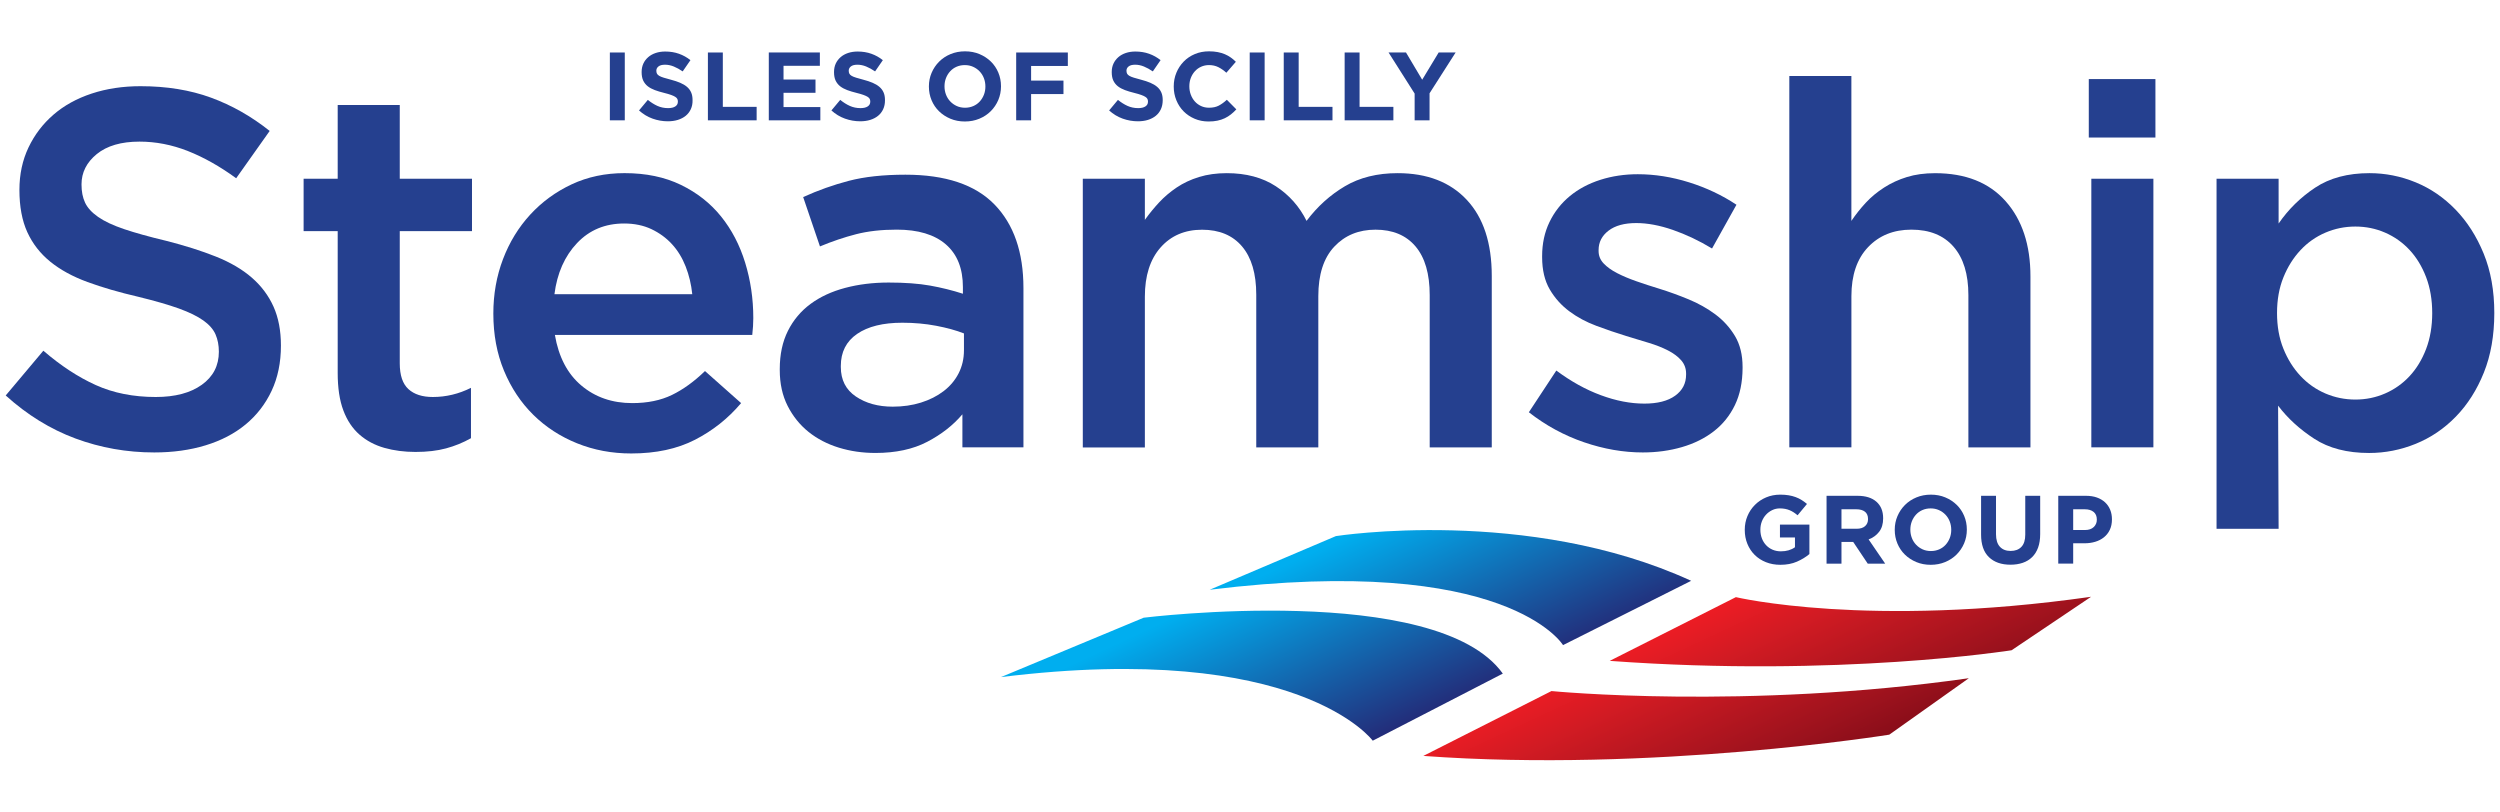 <?xml version="1.0" encoding="utf-8"?>
<!-- Generator: Adobe Illustrator 28.1.0, SVG Export Plug-In . SVG Version: 6.00 Build 0)  -->
<svg version="1.1" id="Layer_1" xmlns="http://www.w3.org/2000/svg" xmlns:xlink="http://www.w3.org/1999/xlink" x="0px" y="0px"
	 viewBox="0 0 1032 335" style="enable-background:new 0 0 1032 335;" xml:space="preserve">
<style type="text/css">
	.st0{fill:#25408F;}
	.st1{fill:url(#SVGID_1_);}
	.st2{fill:url(#SVGID_00000090989059320754170470000002928533168907224503_);}
</style>
<g>
	<g>
		<path class="st0" d="M251.75,49.67v-28h6.16v28H251.75z"/>
		<path class="st0" d="M285.16,45.09c-0.5,1.08-1.21,1.99-2.11,2.72c-0.9,0.73-1.98,1.29-3.23,1.68c-1.25,0.39-2.63,0.58-4.15,0.58
			c-2.13,0-4.23-0.37-6.28-1.1s-3.92-1.86-5.6-3.38l3.64-4.36c1.28,1.04,2.59,1.87,3.94,2.48c1.35,0.61,2.82,0.92,4.42,0.92
			c1.28,0,2.27-0.23,2.98-0.7c0.71-0.47,1.06-1.11,1.06-1.94v-0.08c0-0.4-0.07-0.75-0.22-1.06c-0.15-0.31-0.43-0.59-0.84-0.86
			s-0.99-0.53-1.72-0.8c-0.74-0.27-1.69-0.55-2.87-0.84c-1.42-0.35-2.7-0.73-3.85-1.16c-1.15-0.43-2.13-0.95-2.93-1.58
			c-0.8-0.63-1.42-1.41-1.87-2.34c-0.44-0.93-0.66-2.09-0.66-3.48v-0.08c0-1.28,0.24-2.43,0.71-3.46s1.15-1.91,2.01-2.66
			c0.86-0.75,1.89-1.32,3.08-1.72c1.2-0.4,2.51-0.6,3.95-0.6c2.05,0,3.94,0.31,5.66,0.92c1.72,0.61,3.3,1.49,4.74,2.64l-3.2,4.64
			c-1.25-0.85-2.48-1.53-3.68-2.02c-1.2-0.49-2.4-0.74-3.6-0.74s-2.1,0.23-2.7,0.7c-0.6,0.47-0.9,1.05-0.9,1.74v0.08
			c0,0.45,0.09,0.85,0.26,1.18c0.17,0.33,0.49,0.63,0.94,0.9c0.45,0.27,1.08,0.52,1.86,0.76c0.79,0.24,1.79,0.52,2.99,0.84
			c1.42,0.37,2.68,0.79,3.79,1.26c1.11,0.47,2.04,1.03,2.81,1.68c0.76,0.65,1.34,1.42,1.72,2.3c0.39,0.88,0.58,1.93,0.58,3.16v0.08
			C285.92,42.77,285.66,44.01,285.16,45.09z"/>
		<path class="st0" d="M292.22,49.67v-28h6.16v22.44h13.96v5.56H292.22z"/>
		<path class="st0" d="M317.36,49.67v-28h21.08v5.48h-15v5.68h13.2v5.48h-13.2v5.88h15.2v5.48H317.36z"/>
		<path class="st0" d="M364.57,45.09c-0.5,1.08-1.21,1.99-2.11,2.72c-0.9,0.73-1.98,1.29-3.22,1.68c-1.25,0.39-2.63,0.58-4.15,0.58
			c-2.13,0-4.23-0.37-6.28-1.1c-2.05-0.73-3.92-1.86-5.6-3.38l3.64-4.36c1.28,1.04,2.59,1.87,3.94,2.48s2.82,0.92,4.42,0.92
			c1.28,0,2.27-0.23,2.98-0.7c0.71-0.47,1.06-1.11,1.06-1.94v-0.08c0-0.4-0.07-0.75-0.22-1.06c-0.15-0.31-0.43-0.59-0.84-0.86
			c-0.42-0.27-0.99-0.53-1.72-0.8c-0.74-0.27-1.69-0.55-2.87-0.84c-1.42-0.35-2.7-0.73-3.85-1.16c-1.15-0.43-2.12-0.95-2.93-1.58
			c-0.8-0.63-1.42-1.41-1.87-2.34c-0.44-0.93-0.66-2.09-0.66-3.48v-0.08c0-1.28,0.24-2.43,0.71-3.46c0.48-1.03,1.15-1.91,2.01-2.66
			c0.86-0.75,1.89-1.32,3.08-1.72c1.2-0.4,2.51-0.6,3.95-0.6c2.05,0,3.94,0.31,5.66,0.92c1.72,0.61,3.3,1.49,4.74,2.64l-3.2,4.64
			c-1.25-0.85-2.48-1.53-3.68-2.02s-2.4-0.74-3.6-0.74c-1.2,0-2.1,0.23-2.7,0.7c-0.6,0.47-0.9,1.05-0.9,1.74v0.08
			c0,0.45,0.09,0.85,0.26,1.18c0.17,0.33,0.49,0.63,0.94,0.9c0.45,0.27,1.08,0.52,1.87,0.76c0.79,0.24,1.78,0.52,2.99,0.84
			c1.42,0.37,2.68,0.79,3.79,1.26c1.11,0.47,2.04,1.03,2.81,1.68c0.76,0.65,1.34,1.42,1.72,2.3c0.39,0.88,0.58,1.93,0.58,3.16v0.08
			C365.33,42.77,365.07,44.01,364.57,45.09z"/>
		<path class="st0" d="M412.09,41.29c-0.75,1.75-1.78,3.28-3.1,4.6c-1.32,1.32-2.89,2.36-4.72,3.12c-1.83,0.76-3.82,1.14-5.98,1.14
			s-4.15-0.38-5.96-1.14c-1.81-0.76-3.38-1.79-4.7-3.08c-1.32-1.29-2.35-2.81-3.08-4.56c-0.73-1.75-1.1-3.62-1.1-5.62v-0.08
			c0-2,0.37-3.87,1.12-5.62c0.75-1.75,1.78-3.28,3.1-4.6c1.32-1.32,2.89-2.36,4.72-3.12c1.83-0.76,3.82-1.14,5.98-1.14
			s4.15,0.38,5.96,1.14s3.38,1.79,4.7,3.08c1.32,1.29,2.35,2.81,3.08,4.56c0.73,1.75,1.1,3.62,1.1,5.62v0.08
			C413.21,37.67,412.83,39.54,412.09,41.29z M406.77,35.67c0-1.2-0.21-2.33-0.62-3.4c-0.41-1.07-1-2-1.76-2.8
			c-0.76-0.8-1.66-1.43-2.7-1.9c-1.04-0.47-2.17-0.7-3.4-0.7c-1.25,0-2.39,0.23-3.42,0.68c-1.03,0.45-1.91,1.08-2.64,1.88
			s-1.31,1.73-1.72,2.78c-0.41,1.05-0.62,2.18-0.62,3.38v0.08c0,1.2,0.21,2.33,0.62,3.4c0.41,1.07,1,2,1.76,2.8
			c0.76,0.8,1.65,1.43,2.68,1.9c1.03,0.47,2.17,0.7,3.42,0.7c1.23,0,2.36-0.23,3.4-0.68c1.04-0.45,1.93-1.08,2.66-1.88
			s1.31-1.73,1.72-2.78c0.41-1.05,0.62-2.18,0.62-3.38V35.67z"/>
		<path class="st0" d="M425.64,27.23v6.04H439v5.56h-13.36v10.84h-6.16v-28h21.32v5.56H425.64z"/>
		<path class="st0" d="M479.21,45.09c-0.5,1.08-1.21,1.99-2.11,2.72c-0.9,0.73-1.98,1.29-3.22,1.68c-1.25,0.39-2.63,0.58-4.15,0.58
			c-2.13,0-4.23-0.37-6.28-1.1c-2.05-0.73-3.92-1.86-5.6-3.38l3.64-4.36c1.28,1.04,2.59,1.87,3.94,2.48s2.82,0.92,4.42,0.92
			c1.28,0,2.27-0.23,2.98-0.7c0.71-0.47,1.06-1.11,1.06-1.94v-0.08c0-0.4-0.07-0.75-0.22-1.06c-0.15-0.31-0.43-0.59-0.84-0.86
			s-0.99-0.53-1.72-0.8c-0.74-0.27-1.69-0.55-2.87-0.84c-1.42-0.35-2.7-0.73-3.85-1.16c-1.15-0.43-2.13-0.95-2.93-1.58
			c-0.8-0.63-1.42-1.41-1.87-2.34c-0.44-0.93-0.66-2.09-0.66-3.48v-0.08c0-1.28,0.24-2.43,0.72-3.46c0.48-1.03,1.15-1.91,2.01-2.66
			c0.86-0.75,1.89-1.32,3.08-1.72c1.19-0.4,2.51-0.6,3.95-0.6c2.05,0,3.94,0.31,5.66,0.92c1.72,0.61,3.3,1.49,4.74,2.64l-3.2,4.64
			c-1.25-0.85-2.48-1.53-3.68-2.02s-2.4-0.74-3.6-0.74s-2.1,0.23-2.7,0.7s-0.9,1.05-0.9,1.74v0.08c0,0.45,0.09,0.85,0.26,1.18
			c0.17,0.33,0.49,0.63,0.94,0.9c0.46,0.27,1.08,0.52,1.87,0.76c0.79,0.24,1.78,0.52,2.99,0.84c1.42,0.37,2.68,0.79,3.79,1.26
			c1.11,0.47,2.04,1.03,2.81,1.68c0.76,0.65,1.34,1.42,1.72,2.3c0.39,0.88,0.58,1.93,0.58,3.16v0.08
			C479.96,42.77,479.71,44.01,479.21,45.09z"/>
		<path class="st0" d="M508.12,47.23c-0.77,0.61-1.62,1.14-2.54,1.58c-0.92,0.44-1.93,0.77-3.02,1c-1.09,0.23-2.32,0.34-3.68,0.34
			c-2.05,0-3.96-0.37-5.72-1.12c-1.76-0.75-3.28-1.77-4.56-3.06c-1.28-1.29-2.28-2.82-3-4.58c-0.72-1.76-1.08-3.64-1.08-5.64v-0.08
			c0-2,0.36-3.87,1.08-5.62c0.72-1.75,1.72-3.28,3-4.6c1.28-1.32,2.81-2.36,4.6-3.12c1.79-0.76,3.76-1.14,5.92-1.14
			c1.31,0,2.5,0.11,3.58,0.32c1.08,0.21,2.06,0.51,2.94,0.88c0.88,0.37,1.69,0.83,2.44,1.36s1.44,1.12,2.08,1.76l-3.92,4.52
			c-1.09-0.99-2.21-1.76-3.34-2.32c-1.13-0.56-2.41-0.84-3.82-0.84c-1.17,0-2.26,0.23-3.26,0.68c-1,0.45-1.86,1.08-2.58,1.88
			s-1.28,1.73-1.68,2.78c-0.4,1.05-0.6,2.18-0.6,3.38v0.08c0,1.2,0.2,2.33,0.6,3.4c0.4,1.07,0.95,2,1.66,2.8
			c0.71,0.8,1.56,1.43,2.56,1.9c1,0.47,2.1,0.7,3.3,0.7c1.6,0,2.95-0.29,4.06-0.88c1.11-0.59,2.21-1.39,3.3-2.4l3.92,3.96
			C509.64,45.92,508.89,46.62,508.12,47.23z"/>
		<path class="st0" d="M515.88,49.67v-28h6.16v28H515.88z"/>
		<path class="st0" d="M529.93,49.67v-28h6.16v22.44h13.96v5.56H529.93z"/>
		<path class="st0" d="M555.07,49.67v-28h6.16v22.44h13.96v5.56H555.07z"/>
		<path class="st0" d="M590.12,38.51v11.16h-6.16V38.63L573.2,21.67h7.2l6.68,11.24l6.8-11.24h7L590.12,38.51z"/>
		<path class="st0" d="M35.12,83.66c0.98,2.1,2.77,4.06,5.37,5.88c2.6,1.82,6.18,3.5,10.74,5.04c4.56,1.54,10.35,3.15,17.37,4.83
			c7.72,1.96,14.56,4.13,20.53,6.51c5.96,2.38,10.91,5.29,14.84,8.71c3.93,3.43,6.91,7.42,8.95,11.97
			c2.03,4.55,3.05,9.91,3.05,16.07c0,7-1.29,13.23-3.86,18.69s-6.15,10.08-10.73,13.86c-4.58,3.78-10.09,6.65-16.51,8.61
			c-6.43,1.96-13.5,2.94-21.19,2.94c-11.34,0-22.19-1.93-32.55-5.77c-10.36-3.85-19.95-9.77-28.77-17.75l15.54-18.48
			c7.14,6.16,14.35,10.89,21.63,14.18c7.28,3.29,15.54,4.93,24.78,4.93c7.98,0,14.31-1.68,19-5.04c4.69-3.36,7.04-7.91,7.04-13.65
			c0-2.66-0.46-5.04-1.37-7.14c-0.91-2.1-2.6-4.02-5.05-5.77c-2.46-1.75-5.83-3.39-10.11-4.94c-4.28-1.54-9.86-3.15-16.74-4.83
			c-7.86-1.82-14.84-3.85-20.95-6.09c-6.11-2.24-11.23-5.04-15.37-8.4c-4.14-3.36-7.3-7.42-9.48-12.18
			c-2.17-4.76-3.26-10.57-3.26-17.43c0-6.44,1.25-12.29,3.75-17.54c2.5-5.25,5.94-9.76,10.31-13.54s9.63-6.68,15.78-8.71
			c6.15-2.03,12.86-3.04,20.14-3.04c10.78,0,20.48,1.57,29.08,4.72c8.61,3.15,16.7,7.74,24.25,13.75L97.49,73.58
			c-6.72-4.9-13.37-8.64-19.95-11.24c-6.58-2.59-13.23-3.88-19.95-3.88c-7.56,0-13.44,1.72-17.64,5.14c-4.2,3.43-6.3,7.6-6.3,12.5
			C33.64,79.04,34.13,81.56,35.12,83.66z"/>
		<path class="st0" d="M165.02,149.98c0,4.92,1.19,8.46,3.57,10.64c2.38,2.18,5.74,3.26,10.08,3.26c5.46,0,10.71-1.26,15.75-3.78
			v20.79c-3.22,1.82-6.65,3.22-10.29,4.2c-3.64,0.98-7.84,1.47-12.6,1.47c-4.62,0-8.91-0.56-12.86-1.68
			c-3.95-1.12-7.38-2.95-10.27-5.47c-2.89-2.53-5.12-5.86-6.67-10c-1.56-4.14-2.33-9.3-2.33-15.47V95.42h-14.07V73.79h14.07V43.34
			h25.62v30.45h29.82v21.63h-29.82V149.98z"/>
		<path class="st0" d="M239.99,159.15c5.74,4.83,12.74,7.25,21,7.25c6.3,0,11.76-1.12,16.38-3.36c4.62-2.24,9.17-5.53,13.65-9.87
			l14.91,13.23c-5.32,6.3-11.66,11.34-19.01,15.12c-7.35,3.78-16.14,5.67-26.35,5.67c-7.98,0-15.43-1.4-22.37-4.2
			c-6.93-2.8-12.95-6.72-18.06-11.76c-5.11-5.04-9.13-11.09-12.08-18.17c-2.94-7.07-4.41-14.94-4.41-23.62
			c0-7.98,1.33-15.47,3.99-22.47c2.66-7,6.41-13.12,11.24-18.38c4.83-5.25,10.53-9.41,17.11-12.5c6.58-3.08,13.86-4.62,21.84-4.62
			c8.82,0,16.55,1.61,23.21,4.83c6.65,3.22,12.18,7.56,16.59,13.02c4.41,5.46,7.73,11.83,9.97,19.11
			c2.24,7.28,3.36,14.91,3.36,22.89c0,1.12-0.04,2.24-0.11,3.36c-0.07,1.12-0.18,2.31-0.32,3.57h-81.48
			C230.61,147.36,234.25,154.32,239.99,159.15z M285.77,121.46c-0.42-4.06-1.33-7.88-2.73-11.45c-1.4-3.57-3.29-6.65-5.67-9.24
			c-2.38-2.59-5.22-4.65-8.5-6.2c-3.29-1.54-7.04-2.31-11.24-2.31c-7.84,0-14.32,2.7-19.42,8.08c-5.11,5.39-8.23,12.43-9.34,21.11
			H285.77z"/>
		<path class="st0" d="M397.28,184.67v-13.65c-3.78,4.48-8.61,8.26-14.49,11.34c-5.88,3.08-13.02,4.62-21.42,4.62
			c-5.32,0-10.36-0.73-15.12-2.2c-4.76-1.47-8.92-3.64-12.5-6.51c-3.57-2.87-6.44-6.44-8.61-10.71c-2.17-4.27-3.25-9.2-3.25-14.8
			v-0.42c0-6.02,1.12-11.27,3.36-15.75c2.24-4.48,5.36-8.19,9.34-11.13c3.99-2.94,8.75-5.15,14.28-6.62
			c5.53-1.47,11.51-2.21,17.96-2.21c6.72,0,12.42,0.42,17.12,1.26c4.69,0.84,9.2,1.96,13.54,3.36v-2.73c0-7.7-2.35-13.58-7.04-17.64
			c-4.69-4.06-11.45-6.09-20.26-6.09c-6.3,0-11.9,0.63-16.8,1.89c-4.9,1.26-9.87,2.94-14.91,5.04l-6.93-20.37
			c6.16-2.8,12.46-5.04,18.9-6.72c6.44-1.68,14.21-2.52,23.31-2.52c16.52,0,28.77,4.09,36.75,12.28
			c7.98,8.19,11.97,19.71,11.97,34.54v65.73H397.28z M397.91,137.63c-3.22-1.26-7.04-2.31-11.45-3.15
			c-4.41-0.84-9.07-1.26-13.96-1.26c-7.98,0-14.21,1.54-18.69,4.62c-4.48,3.08-6.72,7.49-6.72,13.23v0.42
			c0,5.32,2.06,9.38,6.2,12.18c4.13,2.8,9.2,4.2,15.22,4.2c4.2,0,8.08-0.56,11.66-1.68c3.57-1.12,6.68-2.69,9.34-4.72
			c2.66-2.03,4.73-4.48,6.2-7.35c1.47-2.87,2.21-6.05,2.21-9.56V137.63z"/>
		<path class="st0" d="M555.18,76.88c6.09-3.6,13.34-5.4,21.75-5.4c12.19,0,21.71,3.68,28.57,11.03c6.86,7.35,10.3,17.82,10.3,31.4
			v70.77h-25.62v-62.85c0-8.8-1.95-15.5-5.85-20.11c-3.9-4.61-9.41-6.91-16.51-6.91c-6.97,0-12.65,2.34-17.04,7.02
			s-6.58,11.49-6.58,20.43v62.44h-25.62v-63.06c0-8.66-1.95-15.29-5.85-19.9c-3.9-4.61-9.41-6.91-16.51-6.91
			c-7.11,0-12.82,2.44-17.14,7.33c-4.32,4.89-6.48,11.67-6.48,20.32v62.23h-25.62V73.79h25.62v16.97c1.82-2.54,3.78-4.94,5.88-7.2
			c2.1-2.26,4.51-4.31,7.24-6.15c2.73-1.84,5.81-3.29,9.24-4.34c3.43-1.06,7.24-1.59,11.44-1.59c7.97,0,14.73,1.8,20.25,5.4
			c5.53,3.6,9.76,8.37,12.7,14.3C543.8,85.25,549.09,80.49,555.18,76.88z"/>
		<path class="st0" d="M716.16,167.24c-2.1,4.34-5.01,7.95-8.72,10.81c-3.71,2.87-8.08,5.04-13.12,6.51
			c-5.04,1.47-10.43,2.21-16.17,2.21c-7.98,0-16.06-1.4-24.25-4.2c-8.19-2.8-15.79-6.93-22.79-12.39l11.34-17.22
			c6.02,4.48,12.14,7.88,18.38,10.18c6.23,2.31,12.21,3.47,17.96,3.47c5.46,0,9.69-1.08,12.71-3.26c3.01-2.17,4.52-5.07,4.52-8.71
			v-0.42c0-2.1-0.67-3.92-2-5.46c-1.33-1.54-3.15-2.9-5.46-4.09c-2.31-1.19-4.97-2.24-7.98-3.15c-3.01-0.91-6.13-1.85-9.34-2.83
			c-4.06-1.26-8.16-2.66-12.29-4.2c-4.13-1.54-7.84-3.53-11.13-5.98c-3.29-2.45-5.99-5.46-8.08-9.03s-3.15-8.01-3.15-13.33v-0.42
			c0-5.18,1.01-9.87,3.04-14.07c2.03-4.2,4.83-7.77,8.4-10.71c3.57-2.94,7.77-5.18,12.6-6.72c4.83-1.54,9.98-2.31,15.44-2.31
			c7,0,14.07,1.12,21.21,3.36c7.14,2.24,13.65,5.32,19.53,9.24l-10.08,18.06c-5.32-3.22-10.71-5.77-16.17-7.67
			c-5.46-1.89-10.5-2.83-15.12-2.83c-4.9,0-8.71,1.05-11.45,3.15c-2.73,2.1-4.09,4.76-4.09,7.98v0.42c0,1.96,0.7,3.67,2.1,5.14
			c1.4,1.47,3.25,2.8,5.57,3.99c2.31,1.19,4.97,2.31,7.98,3.36c3.01,1.05,6.12,2.07,9.35,3.05c4.06,1.26,8.12,2.73,12.18,4.41
			c4.06,1.68,7.73,3.75,11.02,6.2c3.29,2.45,5.99,5.43,8.09,8.92c2.1,3.5,3.15,7.77,3.15,12.81v0.42
			C719.31,157.79,718.26,162.9,716.16,167.24z"/>
		<path class="st0" d="M764.25,184.67h-25.62V31.37h25.62v59.82c1.81-2.68,3.8-5.19,5.97-7.52c2.16-2.33,4.68-4.41,7.54-6.25
			c2.86-1.84,6-3.29,9.42-4.34c3.42-1.06,7.29-1.59,11.62-1.59c12.56,0,22.27,3.85,29.11,11.55c6.84,7.7,10.26,18.06,10.26,31.08
			v70.56h-25.62v-62.85c0-8.66-2.05-15.33-6.14-20.01s-9.89-7.02-17.38-7.02c-7.36,0-13.32,2.41-17.9,7.23
			c-4.58,4.82-6.87,11.56-6.87,20.22V184.67z"/>
		<path class="st0" d="M862.25,56.78V32.63h27.51v24.15H862.25z M863.3,184.67V73.79h25.62v110.88H863.3z"/>
		<path class="st0" d="M1025.34,153.8c-2.87,7.14-6.72,13.2-11.55,18.17c-4.83,4.97-10.36,8.71-16.59,11.24
			c-6.23,2.52-12.64,3.78-19.21,3.78c-9.1,0-16.66-1.96-22.68-5.88c-6.02-3.92-10.99-8.47-14.91-13.65l0.21,50.82h-25.62V73.79
			h25.62v18.48c4.05-5.88,9.08-10.81,15.08-14.8s13.48-5.99,22.42-5.99c6.56,0,12.92,1.26,19.06,3.78
			c6.15,2.52,11.63,6.27,16.45,11.24c4.82,4.97,8.7,11.02,11.63,18.17c2.93,7.14,4.4,15.33,4.4,24.57
			C1029.64,138.47,1028.21,146.66,1025.34,153.8z M1001.5,114.42c-1.68-4.41-3.96-8.15-6.83-11.24c-2.87-3.08-6.23-5.46-10.08-7.14
			c-3.85-1.68-7.95-2.52-12.29-2.52c-4.34,0-8.47,0.84-12.39,2.52c-3.92,1.68-7.35,4.09-10.29,7.25c-2.94,3.15-5.29,6.9-7.04,11.24
			c-1.75,4.34-2.62,9.24-2.62,14.7c0,5.46,0.87,10.36,2.62,14.7c1.75,4.34,4.09,8.08,7.04,11.24c2.94,3.15,6.37,5.56,10.29,7.25
			c3.92,1.68,8.05,2.52,12.39,2.52c4.34,0,8.43-0.84,12.29-2.52c3.85-1.68,7.21-4.06,10.08-7.14c2.87-3.08,5.14-6.82,6.83-11.23
			c1.68-4.41,2.52-9.35,2.52-14.81C1004.02,123.77,1003.18,118.83,1001.5,114.42z"/>
		<path class="st0" d="M741.78,231.85c-1.99,0.87-4.26,1.3-6.82,1.3c-2.19,0-4.18-0.36-5.98-1.08c-1.8-0.72-3.35-1.72-4.64-3
			c-1.29-1.28-2.3-2.8-3.02-4.56s-1.08-3.68-1.08-5.76v-0.08c0-2,0.37-3.87,1.1-5.62c0.73-1.75,1.75-3.28,3.06-4.6
			c1.31-1.32,2.85-2.36,4.64-3.12c1.79-0.76,3.75-1.14,5.88-1.14c1.25,0,2.39,0.09,3.42,0.26s1.98,0.42,2.86,0.74
			c0.88,0.32,1.71,0.72,2.48,1.2c0.77,0.48,1.52,1.03,2.24,1.64l-3.88,4.68c-0.53-0.45-1.07-0.85-1.6-1.2
			c-0.53-0.35-1.09-0.64-1.66-0.88c-0.57-0.24-1.19-0.43-1.86-0.56c-0.67-0.13-1.4-0.2-2.2-0.2c-1.12,0-2.17,0.23-3.14,0.7
			c-0.97,0.47-1.83,1.09-2.56,1.88c-0.73,0.79-1.31,1.71-1.72,2.77s-0.62,2.18-0.62,3.39v0.08c0,1.28,0.21,2.47,0.62,3.55
			c0.41,1.08,1,2.02,1.76,2.83c0.76,0.8,1.65,1.42,2.68,1.86c1.03,0.44,2.17,0.66,3.42,0.66c2.29,0,4.23-0.56,5.8-1.69v-4.03h-6.2
			v-5.32h12.16v12.16C745.48,229.93,743.76,230.98,741.78,231.85z"/>
		<path class="st0" d="M771,232.67l-6-8.96h-4.84v8.96H754v-28h12.8c3.33,0,5.93,0.81,7.78,2.44c1.85,1.63,2.78,3.89,2.78,6.8v0.08
			c0,2.27-0.55,4.11-1.66,5.54s-2.55,2.47-4.34,3.14l6.84,10H771z M771.12,214.23c0-1.33-0.43-2.33-1.28-3c-0.85-0.67-2.04-1-3.56-1
			h-6.12v8.04h6.24c1.52,0,2.69-0.36,3.5-1.08c0.81-0.72,1.22-1.68,1.22-2.88V214.23z"/>
		<path class="st0" d="M810.79,224.29c-0.75,1.75-1.78,3.28-3.1,4.6c-1.32,1.32-2.89,2.36-4.72,3.12c-1.83,0.76-3.82,1.14-5.98,1.14
			s-4.15-0.38-5.96-1.14s-3.38-1.79-4.7-3.08c-1.32-1.29-2.35-2.81-3.08-4.56c-0.73-1.75-1.1-3.62-1.1-5.62v-0.08
			c0-2,0.37-3.87,1.12-5.62c0.75-1.75,1.78-3.28,3.1-4.6c1.32-1.32,2.89-2.36,4.72-3.12c1.83-0.76,3.82-1.14,5.98-1.14
			s4.15,0.38,5.96,1.14s3.38,1.79,4.7,3.08c1.32,1.29,2.35,2.81,3.08,4.56c0.73,1.75,1.1,3.62,1.1,5.62v0.08
			C811.91,220.67,811.53,222.54,810.79,224.29z M805.47,218.67c0-1.2-0.21-2.33-0.62-3.4c-0.41-1.07-1-2-1.76-2.8
			c-0.76-0.8-1.66-1.43-2.7-1.9s-2.17-0.7-3.4-0.7c-1.25,0-2.39,0.23-3.42,0.68c-1.03,0.45-1.91,1.08-2.64,1.88
			c-0.73,0.8-1.31,1.73-1.72,2.78c-0.41,1.05-0.62,2.18-0.62,3.38v0.08c0,1.2,0.21,2.33,0.62,3.4s1,2,1.76,2.8
			c0.76,0.8,1.65,1.43,2.68,1.9c1.03,0.47,2.17,0.7,3.42,0.7c1.23,0,2.36-0.23,3.4-0.68c1.04-0.45,1.93-1.08,2.66-1.88
			s1.31-1.73,1.72-2.78c0.41-1.05,0.62-2.18,0.62-3.38V218.67z"/>
		<path class="st0" d="M841.33,226.03c-0.57,1.57-1.39,2.89-2.46,3.94c-1.07,1.05-2.36,1.84-3.88,2.36
			c-1.52,0.52-3.21,0.78-5.08,0.78c-3.76,0-6.72-1.04-8.88-3.12s-3.24-5.19-3.24-9.32v-16h6.16v15.84c0,2.29,0.53,4.02,1.6,5.18
			c1.07,1.16,2.55,1.74,4.44,1.74c1.89,0,3.37-0.56,4.44-1.68s1.6-2.8,1.6-5.04v-16.04h6.16v15.8
			C842.19,222.6,841.9,224.46,841.33,226.03z"/>
		<path class="st0" d="M870.93,218.71c-0.59,1.23-1.39,2.25-2.42,3.08c-1.03,0.83-2.23,1.45-3.6,1.86
			c-1.37,0.41-2.85,0.62-4.42,0.62h-4.68v8.4h-6.16v-28h11.44c1.68,0,3.18,0.23,4.5,0.7c1.32,0.47,2.44,1.13,3.36,1.98
			c0.92,0.85,1.63,1.87,2.12,3.06c0.49,1.19,0.74,2.5,0.74,3.94v0.08C871.81,216.05,871.51,217.48,870.93,218.71z M865.57,214.47
			c0-1.39-0.45-2.44-1.34-3.16c-0.89-0.72-2.11-1.08-3.66-1.08h-4.76v8.56h4.88c1.55,0,2.75-0.41,3.6-1.22s1.28-1.82,1.28-3.02
			V214.47z"/>
	</g>
	<g>
		<linearGradient id="SVGID_1_" gradientUnits="userSpaceOnUse" x1="537.826" y1="221.389" x2="575.295" y2="301.741">
			<stop  offset="0.086" style="stop-color:#00AEEF"/>
			<stop  offset="1" style="stop-color:#232C79"/>
		</linearGradient>
		<path class="st1" d="M413.21,279.5l58.9-24.51c0,0,121.01-15.01,148.25,23.07l-53.69,27.7
			C566.68,305.76,536.23,264.32,413.21,279.5 M499.36,243.45c123.02-15.17,145.86,22.85,145.86,22.85l52.89-26.54
			c-67.32-30.92-146.65-18.46-146.65-18.46L499.36,243.45"/>
		
			<linearGradient id="SVGID_00000131337086172312221730000010793978558880983171_" gradientUnits="userSpaceOnUse" x1="711.282" y1="248.963" x2="744.337" y2="319.85">
			<stop  offset="0" style="stop-color:#ED1C24"/>
			<stop  offset="0.263" style="stop-color:#D21B23"/>
			<stop  offset="0.812" style="stop-color:#9C121D"/>
			<stop  offset="1" style="stop-color:#890D19"/>
		</linearGradient>
		<path style="fill:url(#SVGID_00000131337086172312221730000010793978558880983171_);" d="M640.44,285.27
			c0,0,80.15,7.85,172.3-5.31l-32.85,23.31c0,0-97.78,15.71-192.34,8.77L640.44,285.27z M664.48,272.81
			c94.57,6.93,165.89-4.38,165.89-4.38l32.83-22.08c-92.16,13.15-146.63,0.15-146.63,0.15L664.48,272.81z"/>
	</g>
</g>
</svg>
